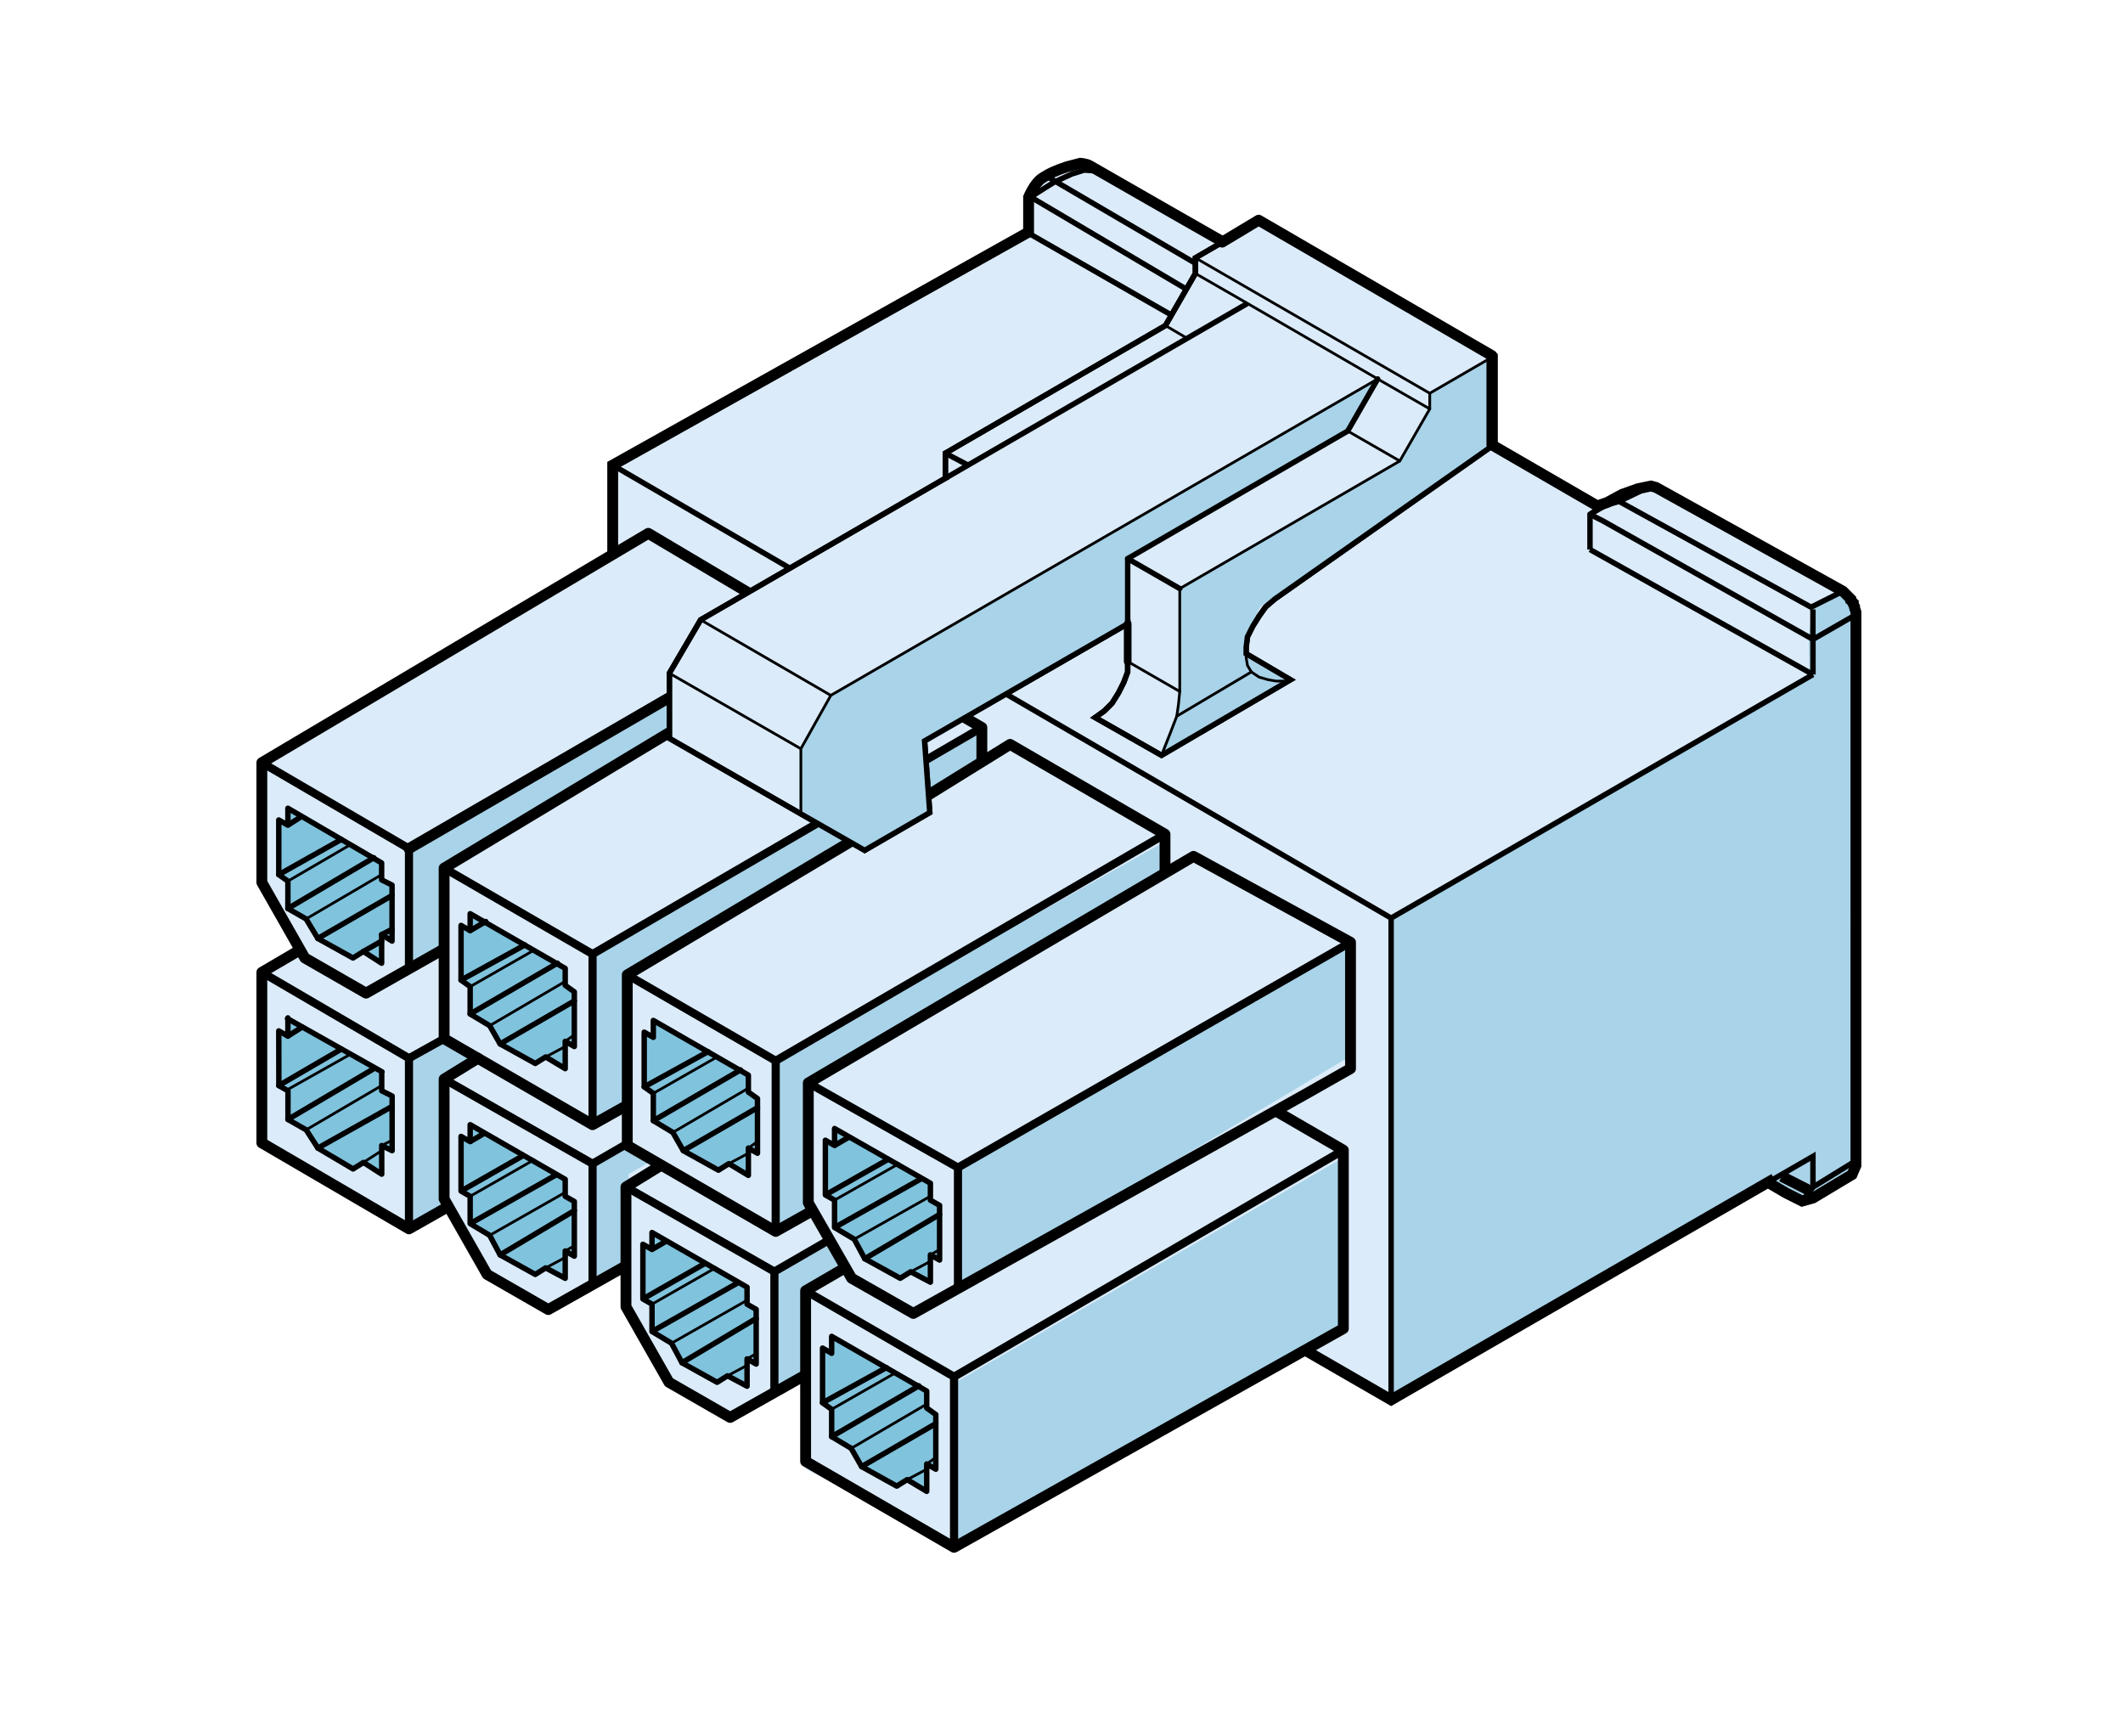 <svg xmlns="http://www.w3.org/2000/svg" width="195.667" height="160" viewBox="0 0 195.667 160">
  <path fill="#DBEBF9" d="M116.573 122.28l11.64 6.72 34.865-20.12.135.24 1.44.84 1.44.722 1-.28 3.6-2.16.36-.84V56.4l-.12-.36v-.12l-.12-.238v-.12l-.12-.12-.12-.12v-.12l-.24-.24-.24-.24-.24-.24-17.23-9.567-.46-.126-.397.08-.808.17-1.458.52-1.384.75-.9.31-32.243-18.666v-2.91s-.255-1.66-1.2-2.16c-.83-.44-10.898-6.216-13.335-7.615-.337-.193-.88-.22-.88-.22l-1.224.32c-1.05.357-1.576.58-2.333 1.083-.67.45-1.2 1.72-1.2 1.72v3.215L56.47 42.86v41.96l60.104 37.46z"/>
  <path fill="#A9D3E8" d="M128.213 129l35-19.88 2.88 1.562 4.6-2.442.36-51.598-1.2-2.162-2.76 1.68-.4 2.534.087 3.647-38.567 22.27"/>
  <path fill="none" stroke="#000" stroke-miterlimit="10" d="M116.573 122.28l11.64 6.72 34.865-20.12.135.24 1.44.84 1.44.722 1-.28 3.6-2.16.36-.84V56.4l-.12-.36v-.12l-.12-.238v-.12l-.12-.12-.12-.12v-.12l-.24-.24-.24-.24-.24-.24-17.23-9.567-.46-.126-.397.08-.808.17-1.458.52-1.384.75-.9.31-32.243-18.666v-2.91s-.255-1.66-1.2-2.16c-.83-.44-10.898-6.216-13.335-7.615-.337-.193-.88-.22-.88-.22l-1.224.32c-1.05.357-1.576.58-2.333 1.083-.67.45-1.2 1.72-1.2 1.72v3.215L56.47 42.86v41.96l60.104 37.46z"/>
  <g fill="none" stroke="#000" stroke-width=".5" stroke-miterlimit="10">
    <path d="M167.093 62.16l-20.55-11.518M128.213 129V84.602l-71.745-41.74L94.6 21.375m72.493 40.785l-38.88 22.442m38.88-25.682v3.24m-18.977-15.847l-1.574 1.087v3.242m5.618-5.855l-2.93 1.42 17.687 9.747 2.937-1.474"/>
    <path d="M146.542 47.4l1.427-.83 1.31-.385m17.81 9.975v2.76M146.54 47.4l1.19.6 19.36 10.92 3.96-2.278m-7.974 52.238l4.015-2.318v2.847l-1 1.27 1-1.28 3.96-2.44M56.47 42.86v8.24m51.5-22.063l-13.37-7.66m.393-3.22l1.09-.7 1.094-.682 1.622-.747 1.13-.354 1.3.092"/>
    <path d="M99.91 14.972l-3.507 1.234 14.067 8.23m-15.477-6.28l14.46 8.557"/>
  </g>
  <path fill="none" stroke="#000" stroke-miterlimit="10" d="M167.066 109.863l-2.86-1.453"/>
  <path fill="#DBEBF9" d="M90.493 67.05l-14.28-8.28-1.2.72-.96-1-.36-1.16-13.943-8.18-35.617 21.14v11.04l3.48 6.24-3.48 2.04v15.72l13.56 7.92 3.6-2.04 3.6 6.24 5.64 3.24 39.96-22.56V86.49l-2.64-1.558 2.64-1.44"/>
  <path fill="#A9D3E8" d="M37.693 113.24V97.52l3.24-1.798 3.12 1.8-3.12 1.68v12.24m13.76 6.798V107.2l36-20.88v2.8l-32.76 19.08v8.24m-20.24-27.2V78.2l36-20.88v2.8L40.933 80v7.44m13.76 16.08l-.08-15.6 35.88-20.87v3.158l-32.68 19.906.12 11.607"/>
  <path fill="#80C3DD" stroke="#000" stroke-width=".5" stroke-miterlimit="10" d="M25.693 80.6l.84.6v2.522l1.68.96 1.08 1.8 3.24 1.8.96-.6 1.68 1.08v-2.64l.96.6v-5.16l-.96-.48v-1.56l-8.64-5.04v1.56l-.84-.48zm26.4 15.36v2.52l-1.8-1.08-.96.6-3.24-1.8-.96-1.68-1.8-1.08v-2.52l-.84-.6v-5.04l.84.48V84.2l8.76 5.04v1.56l.84.6v5.04zm-26.4-.96l.84.48V93.8l-.038.068 8.716 4.906-.03.066v1.68l.96.48v5.04l-.96-.478v2.64l-1.68-1.08-.96.6-3.24-1.92-1.08-1.68-1.68-.96v-2.64l-.84-.48zm26.4 13.68l-8.76-5.038v1.56l-.84-.48v5.04l.84.48v2.52l1.8 1.078.96 1.802 3.24 1.8.96-.602 1.8.96v-2.52l.84.48v-5.038l-.84-.48z" stroke-linecap="round" stroke-linejoin="round"/>
  <path fill="none" stroke="#000" stroke-width=".708" stroke-miterlimit="10" d="M90.493 98.12l-4.2 2.4m-3.12 2.4l-.96.6" stroke-linecap="round" stroke-linejoin="round"/>
  <path fill="none" stroke="#000" stroke-width=".75" stroke-miterlimit="10" d="M90.493 86.48l-35.88 20.76" stroke-linecap="round" stroke-linejoin="round"/>
  <path fill="none" stroke="#000" stroke-width=".25" stroke-miterlimit="10" d="M52.093 115.88l-1.8.96" stroke-linecap="round" stroke-linejoin="round"/>
  <path fill="none" stroke="#000" stroke-width=".708" stroke-miterlimit="10" d="M50.533 120.68l4.08-2.28" stroke-linecap="round" stroke-linejoin="round"/>
  <path fill="none" stroke="#000" stroke-width=".25" stroke-miterlimit="10" d="M52.093 115.28l.84-.48m-.84-4.92l-6.96 3.96" stroke-linecap="round" stroke-linejoin="round"/>
  <path fill="none" stroke="#000" stroke-width=".5" stroke-miterlimit="10" d="M46.093 115.642l6.84-4.08" stroke-linecap="round" stroke-linejoin="round"/>
  <path fill="none" stroke="#000" stroke-width=".708" stroke-miterlimit="10" d="M54.613 118.4l35.88-20.28" stroke-linecap="round" stroke-linejoin="round"/>
  <path fill="none" stroke="#000" stroke-width=".25" stroke-miterlimit="10" d="M33.493 107.12l1.68-1.08m0-.478l.96-.48" stroke-linecap="round" stroke-linejoin="round"/>
  <path fill="none" stroke="#000" stroke-width=".5" stroke-miterlimit="10" d="M36.133 101.96l-6.84 3.84" stroke-linecap="round" stroke-linejoin="round"/>
  <path fill="none" stroke="#000" stroke-width=".708" stroke-miterlimit="10" d="M67.453 60.92l6.24-3.6" stroke-linecap="round" stroke-linejoin="round"/>
  <path fill="none" stroke="#000" stroke-width=".25" stroke-miterlimit="10" d="M32.293 77.84l-5.76 3.36m1.68 3.48l6.96-4.08" stroke-linecap="round" stroke-linejoin="round"/>
  <path fill="none" stroke="#000" stroke-width=".5" stroke-miterlimit="10" d="M36.133 82.52l-6.84 3.96m-2.76-2.758l7.92-4.68m-3-1.682l-5.76 3.24" stroke-linecap="round" stroke-linejoin="round"/>
  <path fill="none" stroke="#000" stroke-width=".5" stroke-miterlimit="10" d="M27.853 75.2l-1.32.84"/>
  <path fill="none" stroke="#000" stroke-width=".5" stroke-miterlimit="10" d="M43.333 85.76l1.44-.84m-11.28 2.76l1.68-.958" stroke-linecap="round" stroke-linejoin="round"/>
  <path fill="none" stroke="#000" stroke-width=".25" stroke-miterlimit="10" d="M52.093 90.44l-6.96 4.08" stroke-linecap="round" stroke-linejoin="round"/>
  <path fill="none" stroke="#000" stroke-width=".5" stroke-miterlimit="10" d="M46.093 96.2l6.84-3.96m-1.56-3.48l-8.04 4.68" stroke-linecap="round" stroke-linejoin="round"/>
  <path fill="none" stroke="#000" stroke-miterlimit="10" d="M37.693 78.2l36-20.88" stroke-linecap="round" stroke-linejoin="round"/>
  <path fill="none" stroke="#000" stroke-width=".708" stroke-miterlimit="10" d="M37.693 89.24l3.24-1.8" stroke-linecap="round" stroke-linejoin="round"/>
  <path fill="none" stroke="#000" stroke-width=".5" stroke-miterlimit="10" d="M43.333 112.76l8.04-4.56m-8.04-3l1.44-.84" stroke-linejoin="round"/>
  <path fill="none" stroke="#000" stroke-width=".25" stroke-miterlimit="10" d="M50.293 97.4l1.8-.96" stroke-linecap="round" stroke-linejoin="round"/>
  <path fill="none" stroke="#000" stroke-width=".75" stroke-miterlimit="10" d="M40.933 95.722l-3.24 1.8" stroke-linecap="round" stroke-linejoin="round"/>
  <path fill="none" stroke="#000" stroke-width=".25" stroke-miterlimit="10" d="M52.093 95.96l.84-.6m-3.72 11.52l-5.88 3.36" stroke-linecap="round" stroke-linejoin="round"/>
  <path fill="none" stroke="#000" stroke-width=".5" stroke-miterlimit="10" d="M42.493 109.76l5.88-3.36" stroke-linejoin="round"/>
  <path fill="none" stroke="#000" stroke-miterlimit="10" d="M40.933 80v15.722l13.68 7.92 35.88-20.16V67.04l-14.28-8.28z" stroke-linejoin="round"/>
  <path fill="none" stroke="#000" stroke-miterlimit="10" d="M40.933 87.44l-7.2 4.08-5.64-3.24-3.96-6.96V70.28L59.75 49.15 71.293 56l2.4 1.32v2.16" stroke-linejoin="round"/>
  <path fill="none" stroke="#000" stroke-width=".708" stroke-miterlimit="10" d="M73.693 59.48l.72.48" stroke-linecap="round" stroke-linejoin="round"/>
  <path fill="none" stroke="#000" stroke-width=".5" stroke-miterlimit="10" d="M34.453 98.48l-7.92 4.68" stroke-linecap="round" stroke-linejoin="round"/>
  <path fill="none" stroke="#000" stroke-width=".25" stroke-miterlimit="10" d="M26.413 100.46l5.76-3.238" stroke-linecap="round" stroke-linejoin="round"/>
  <path fill="none" stroke="#000" stroke-width=".5" stroke-miterlimit="10" d="M31.453 96.68l-5.76 3.36" stroke-linecap="round" stroke-linejoin="round"/>
  <path fill="none" stroke="#000" stroke-width=".25" stroke-miterlimit="10" d="M28.213 104.12l6.96-4.08" stroke-linecap="round" stroke-linejoin="round"/>
  <path fill="none" stroke="#000" stroke-width=".5" stroke-miterlimit="10" d="M27.853 94.642l-1.32.84" stroke-linecap="round" stroke-linejoin="round"/>
  <path fill="none" stroke="#000" stroke-miterlimit="10" d="M27.613 87.562l-3.48 2.04v15.72l13.56 7.92 3.6-2.04m46.56-26.282l2.64 1.56v11.64l-4.2 2.4-35.76 20.16-5.64-3.24-3.96-6.96V99.44l3.12-1.92" stroke-linecap="round" stroke-linejoin="round"/>
  <path fill="none" stroke="#000" stroke-width=".75" stroke-miterlimit="10" d="M90.493 67.04l-35.88 20.88"/>
  <path fill="none" stroke="#000" stroke-width=".5" stroke-miterlimit="10" d="M42.493 90.32l5.88-3.24" stroke-linecap="round" stroke-linejoin="round"/>
  <path fill="none" stroke="#000" stroke-width=".708" stroke-miterlimit="10" d="M37.693 89.24l-3.96 2.28" stroke-linecap="round" stroke-linejoin="round"/>
  <path fill="none" stroke="#000" stroke-width=".25" stroke-miterlimit="10" d="M43.333 90.92l5.88-3.358" stroke-linecap="round" stroke-linejoin="round"/>
  <path fill="none" stroke="#000" stroke-width=".5" stroke-miterlimit="10" d="M36.133 85.642l-.96.48" stroke-linecap="round" stroke-linejoin="round"/>
  <path fill="none" stroke="#000" stroke-width=".75" stroke-miterlimit="10" d="M40.933 80l13.68 7.92v15.722M24.133 70.28l13.56 7.92v11.04m3.24 10.2l13.68 7.8v11.16m-30.48-28.8l13.56 7.92v15.72" stroke-linecap="round" stroke-linejoin="round"/>
  <path fill="#DBEBF9" d="M94.51 88.5l-36.817 20.88.36 11.762 3.6 6.24 5.64 3.24 39.96-22.56v-11.64l-2.64-1.56"/>
  <path fill="#A9D3E8" d="M71.453 128.46v-11.04l36-20.88v2.8l-32.76 19.08v8.24"/>
  <path fill="#80C3DD" stroke="#000" stroke-width=".5" stroke-miterlimit="10" d="M68.853 118.62l-8.76-5.04v1.562l-.84-.48v5.04l.84.48v2.52l1.8 1.08.96 1.8 3.24 1.8.96-.6 1.8.96v-2.52l.84.48v-5.04l-.84-.48z" stroke-linecap="round" stroke-linejoin="round"/>
  <path fill="none" stroke="#000" stroke-width=".75" stroke-miterlimit="10" d="M107.252 96.42l-35.88 20.762" stroke-linecap="round" stroke-linejoin="round"/>
  <path fill="none" stroke="#000" stroke-width=".25" stroke-miterlimit="10" d="M68.853 125.82l-1.8.96" stroke-linecap="round" stroke-linejoin="round"/>
  <path fill="none" stroke="#000" stroke-width=".708" stroke-miterlimit="10" d="M67.292 130.62l4.08-2.28" stroke-linecap="round" stroke-linejoin="round"/>
  <path fill="none" stroke="#000" stroke-width=".25" stroke-miterlimit="10" d="M68.853 125.222l.84-.48m-.84-4.922l-6.96 3.96" stroke-linecap="round" stroke-linejoin="round"/>
  <path fill="none" stroke="#000" stroke-width=".5" stroke-miterlimit="10" d="M62.853 125.58l6.84-4.08" stroke-linecap="round" stroke-linejoin="round"/>
  <path fill="none" stroke="#000" stroke-width=".708" stroke-miterlimit="10" d="M71.373 128.34l35.88-20.278" stroke-linecap="round" stroke-linejoin="round"/>
  <path fill="none" stroke="#000" stroke-width=".5" stroke-miterlimit="10" d="M60.093 122.7l8.04-4.558m-8.04-3l1.44-.84" stroke-linejoin="round"/>
  <path fill="none" stroke="#000" stroke-width=".25" stroke-miterlimit="10" d="M65.973 116.82l-5.88 3.362" stroke-linecap="round" stroke-linejoin="round"/>
  <path fill="none" stroke="#000" stroke-width=".5" stroke-miterlimit="10" d="M59.252 119.7l5.88-3.36" stroke-linejoin="round"/>
  <path fill="none" stroke="#000" stroke-miterlimit="10" d="M104.613 94.86l2.64 1.56v11.642l-4.2 2.398-35.76 20.16-5.64-3.24-3.96-6.96v-11.04l3.12-1.92" stroke-linecap="round" stroke-linejoin="round"/>
  <path fill="none" stroke="#000" stroke-width=".75" stroke-miterlimit="10" d="M57.693 109.38l13.68 7.802v11.16" stroke-linecap="round" stroke-linejoin="round"/>
  <path fill="#DBEBF9" d="M107.373 76.875l-14.615-8.51-34.945 21.47v15.722l13.76 7.8 34.75-19.45 1.05-.59"/>
  <path fill="#A9D3E8" d="M71.573 113.356l-.08-15.6 36.08-20.32v2.8l-33.076 19.56v11.936"/>
  <path fill="#80C3DD" stroke="#000" stroke-width=".5" stroke-miterlimit="10" d="M68.974 105.796v2.52l-1.8-1.08-.96.6-3.24-1.8-.96-1.68-1.8-1.08v-2.52l-.84-.6v-5.04l.84.48v-1.56l8.76 5.04v1.56l.84.6v5.04z" stroke-linecap="round" stroke-linejoin="round"/>
  <path fill="none" stroke="#000" stroke-width=".75" stroke-miterlimit="10" d="M57.813 89.835l13.68 7.92v15.722" stroke-linecap="round" stroke-linejoin="round"/>
  <path fill="none" stroke="#000" stroke-width=".25" stroke-miterlimit="10" d="M68.974 100.276l-6.96 4.08" stroke-linecap="round" stroke-linejoin="round"/>
  <path fill="none" stroke="#000" stroke-width=".5" stroke-miterlimit="10" d="M62.974 106.036l6.84-3.96m-1.56-3.48l-8.04 4.68" stroke-linecap="round" stroke-linejoin="round"/>
  <path fill="none" stroke="#000" stroke-width=".25" stroke-miterlimit="10" d="M60.214 100.756l5.88-3.36" stroke-linecap="round" stroke-linejoin="round"/>
  <path fill="none" stroke="#000" stroke-width=".5" stroke-miterlimit="10" d="M59.373 100.156l5.88-3.24" stroke-linecap="round" stroke-linejoin="round"/>
  <path fill="none" stroke="#000" stroke-width=".25" stroke-miterlimit="10" d="M67.174 107.236l1.8-.96m0-.48l.84-.6" stroke-linecap="round" stroke-linejoin="round"/>
  <path fill="none" stroke="#000" stroke-width=".75" stroke-miterlimit="10" d="M107.373 76.875l-35.88 20.88"/>
  <path fill="none" stroke="#000" stroke-miterlimit="10" d="M84.573 73.875l8.52-5.278 14.28 8.278v16.44l-35.88 20.162-13.68-7.92V89.835l26.76-15.96" stroke-linejoin="round"/>
  <path fill="#DBEBF9" d="M123.81 105.99l-13.676-7.928-35.516 20.67-.368 16.66 13.76 7.08 34.75-19.45 1.05-.59"/>
  <path fill="#A9D3E8" d="M88.01 142.472v-15.04l36-20.88-.2 15.88"/>
  <path fill="#80C3DD" stroke="#000" stroke-width=".5" stroke-miterlimit="10" d="M85.41 134.91v2.522l-1.8-1.08-.96.598-3.24-1.8-.96-1.68-1.8-1.078v-2.52l-.84-.6v-5.042l.84.48v-1.56l8.76 5.04v1.56l.84.602v5.04z" stroke-linecap="round" stroke-linejoin="round"/>
  <path fill="none" stroke="#000" stroke-width=".75" stroke-miterlimit="10" d="M123.81 105.99l-35.88 20.88"/>
  <path fill="none" stroke="#000" stroke-width=".75" stroke-miterlimit="10" d="M74.25 118.95l13.68 7.92v15.72" stroke-linecap="round" stroke-linejoin="round"/>
  <path fill="none" stroke="#000" stroke-miterlimit="10" d="M74.25 118.95v15.72l13.68 7.92 35.88-20.158V105.99l-13.676-7.928z" stroke-linejoin="round"/>
  <path fill="none" stroke="#000" stroke-width=".25" stroke-miterlimit="10" d="M85.41 129.392l-6.96 4.08" stroke-linecap="round" stroke-linejoin="round"/>
  <path fill="none" stroke="#000" stroke-width=".5" stroke-miterlimit="10" d="M79.41 135.15l6.84-3.96m-1.56-3.48l-8.04 4.682" stroke-linecap="round" stroke-linejoin="round"/>
  <path fill="none" stroke="#000" stroke-width=".25" stroke-miterlimit="10" d="M76.65 129.87l5.88-3.36" stroke-linecap="round" stroke-linejoin="round"/>
  <path fill="none" stroke="#000" stroke-width=".5" stroke-miterlimit="10" d="M75.81 129.27l5.88-3.24" stroke-linecap="round" stroke-linejoin="round"/>
  <path fill="none" stroke="#000" stroke-width=".25" stroke-miterlimit="10" d="M83.61 136.352l1.8-.96m0-.482l.84-.598" stroke-linecap="round" stroke-linejoin="round"/>
  <path fill="#DBEBF9" d="M110 78.916l-35.503 20.88.363 11.76 3.63 6.24 5.687 3.24 40.294-22.56v-11.64l-2.66-1.56"/>
  <path fill="#A9D3E8" d="M88.372 118.876v-11.04l36.3-20.88-.2 10.357"/>
  <path fill="none" stroke="#000" stroke-miterlimit="10" d="M74.497 99.796v11.04l3.993 6.96 5.687 3.24 36.06-20.16 4.234-2.4v-11.64L110 78.916z" stroke-linecap="round" stroke-linejoin="round"/>
  <path fill="#80C3DD" stroke="#000" stroke-width=".5" stroke-miterlimit="10" d="M85.75 109.036l-8.833-5.04v1.56l-.847-.48v5.04l.847.48v2.52l1.815 1.08.97 1.8 3.266 1.8.968-.6 1.814.96v-2.52l.848.48v-5.04l-.848-.48z" stroke-linecap="round" stroke-linejoin="round"/>
  <path fill="none" stroke="#000" stroke-width=".75" stroke-miterlimit="10" d="M124.47 86.836l-36.18 20.76" stroke-linecap="round" stroke-linejoin="round"/>
  <path fill="none" stroke="#000" stroke-width=".25" stroke-miterlimit="10" d="M85.75 116.236l-1.814.96m1.814-1.56l.848-.48m-.848-4.92l-7.018 3.96" stroke-linecap="round" stroke-linejoin="round"/>
  <path fill="none" stroke="#000" stroke-width=".5" stroke-miterlimit="10" d="M79.7 115.996l6.898-4.08" stroke-linecap="round" stroke-linejoin="round"/>
  <path fill="none" stroke="#000" stroke-width=".5" stroke-miterlimit="10" d="M76.917 113.116l8.108-4.56" stroke-linejoin="round"/>
  <path fill="none" stroke="#000" stroke-width=".25" stroke-miterlimit="10" d="M82.847 107.236l-5.93 3.36" stroke-linecap="round" stroke-linejoin="round"/>
  <path fill="none" stroke="#000" stroke-width=".5" stroke-miterlimit="10" d="M76.07 110.116l5.93-3.36m-5.083-1.2l1.452-.84" stroke-linejoin="round"/>
  <path fill="none" stroke="#000" stroke-width=".75" stroke-miterlimit="10" d="M74.497 99.796l13.794 7.8v11.16" stroke-linecap="round" stroke-linejoin="round"/>
  <path fill="#DBEBF9" stroke="#000" stroke-width=".5" stroke-miterlimit="10" d="M137.773 32.762v8.16l-20.28 14.28-.84.72-.6.84-.6.96-.48.96-.12.96v.6l4.08 2.4-11.88 6.96-6.12-3.48.84-.6.72-.72.6-.96.48-.96.36-.96V57.48l-18.72 10.8.48 6.6-6 3.48-5.88-3.36-12.12-6.96v-6l2.88-4.92 22.573-13.058-.013-.02v-2.28L107.413 30l2.76-4.8v-1.438l6-3.48z"/>
  <path fill="#A9D3E8" d="M106.917 69.48l1.47-3.54.426-2.218-.114-9.51 20.31-11.837 2.75-4.693.044-1.44 5.645-3.31.05 8.068-21.348 14.92-1.43 2.762.12 1.56 3.996 2.4m8.13-27.722l-50.4 29.04L73.69 69l.183 6 5.625 3.36 6-3.61-.265-6.153L103.93 57.48l-.183-6 20.462-11.755 2.76-4.8"/>
  <path fill="none" stroke="#000" stroke-width=".5" stroke-miterlimit="10" d="M137.773 32.762v8.16l-20.28 14.28-.84.72-.6.84-.6.96-.48.96-.12.96v.6l4.08 2.4-11.88 6.96-6.12-3.48.84-.6.72-.72.6-.96.48-.96.36-.96V57.48l-18.72 10.8.48 6.6-6 3.48-5.88-3.36-12.12-6.96v-6l2.88-4.92 22.573-13.058-.013-.02v-2.28L107.413 30l2.76-4.8v-1.438l6-3.48z"/>
  <g fill="none" stroke="#000" stroke-miterlimit="10" stroke-linejoin="round">
    <path stroke-width=".5" d="M89.173 42.84l-2.04-1.078" stroke-linecap="round"/>
    <path stroke-width=".25" d="M64.573 57.12l12 6.96" stroke-linecap="round"/>
    <path stroke-width=".5" d="M103.933 51.48l4.8 2.76" stroke-linecap="round"/>
    <path stroke-width=".25" d="M103.933 60.96l4.8 2.762" stroke-linecap="round"/>
    <path stroke-width=".708" d="M103.933 60.96v-3.48" stroke-linecap="round"/>
    <path stroke-width=".25" d="M108.456 66l6.877-4.08m-5.88-30.72l-2.04-1.2m2.76-6.238l21.6 12.48m0 1.44l-4.8-2.76m-2.76 4.8l4.8 2.76m-2.04-7.562l-12-6.96-4.8-2.76m-48.48 36.84L73.813 69m0 6v-6l2.76-4.92 50.4-29.16" stroke-linecap="round"/>
    <path stroke-width=".5" d="M114.973 27.96L87.146 44.063"/>
    <path stroke-width=".25" d="M114.853 60.24v.362l.12.72.36.6.72.48.84.24.72.12h.96l.36-.12" stroke-linecap="round"/>
    <path stroke-width=".25" d="M107.053 69.602l.79-2.005.613-1.597.157-1.08.12-1.198v-9.48l20.28-11.76 2.76-4.8v-1.44l6-3.48" stroke-linecap="round"/>
    <path stroke-width=".5" d="M103.933 57.48v-6l20.28-11.758 2.76-4.8" stroke-linecap="round"/>
  </g>
  <path fill="none" stroke="#000" stroke-miterlimit="10" d="M112.637 22.313l3.365-2.022L137.5 32.77V41" stroke-linecap="round" stroke-linejoin="round"/>
</svg>
